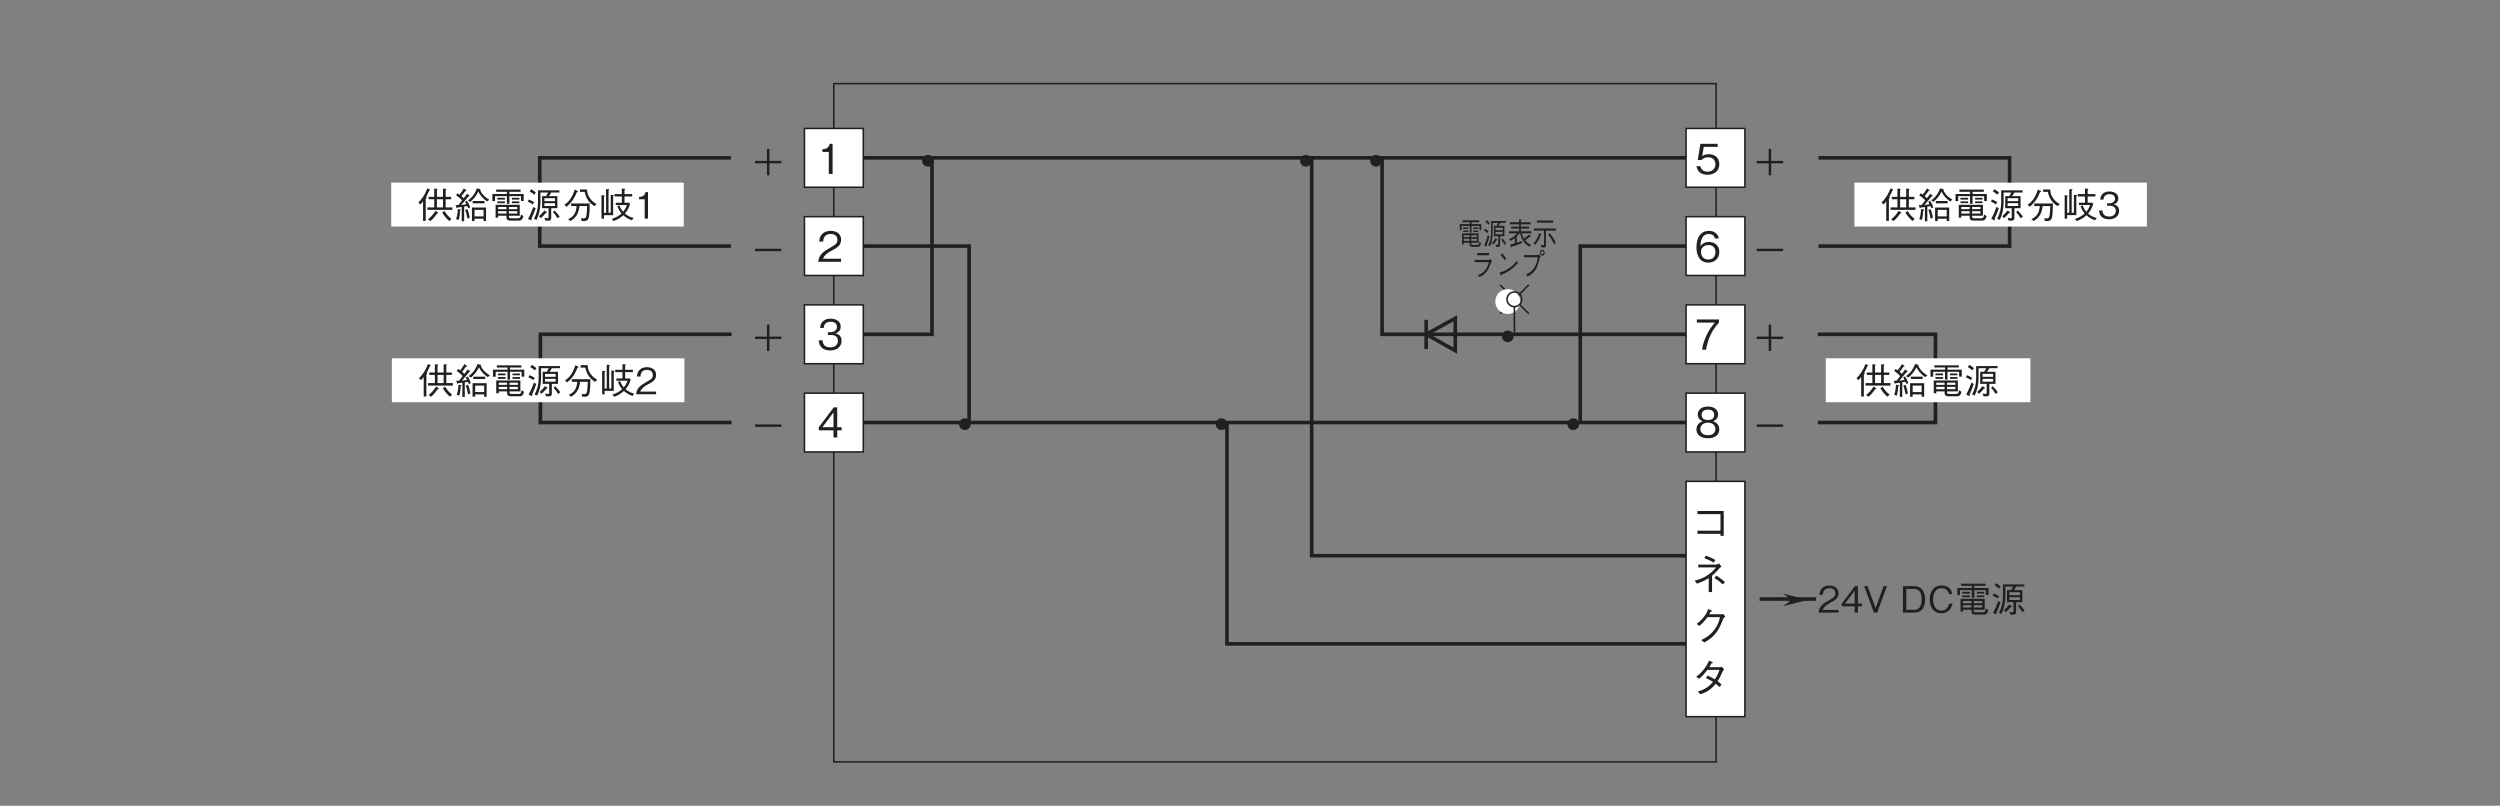 <?xml version="1.0" encoding="UTF-8"?>
<svg xmlns="http://www.w3.org/2000/svg" xmlns:xlink="http://www.w3.org/1999/xlink" width="481.89pt" height="155.31pt" viewBox="0 0 481.89 155.31" version="1.2">
<rect x="0" y="0" width="481.89" height="155.31" fill="#808080" stroke="none"/>
<defs>
<g>
<symbol overflow="visible" id="glyph0-0">
<path style="stroke:none;" d="M 0.797 0.953 L 7.172 0.953 L 7.172 -7.016 L 0.797 -7.016 Z M 3.984 -3.359 L 1.453 -6.609 L 6.516 -6.609 Z M 4.234 -3.031 L 6.766 -6.281 L 6.766 0.234 Z M 1.453 0.562 L 3.984 -2.703 L 6.516 0.562 Z M 1.188 -6.281 L 3.734 -3.031 L 1.188 0.234 Z M 1.188 -6.281 "/>
</symbol>
<symbol overflow="visible" id="glyph0-1">
<path style="stroke:none;" d="M 2.969 0 L 2.969 -5.812 L 2.422 -5.812 C 2.172 -4.844 1.516 -4.812 1 -4.766 L 1 -4.25 L 2.234 -4.25 L 2.234 0 Z M 2.969 0 "/>
</symbol>
<symbol overflow="visible" id="glyph0-2">
<path style="stroke:none;" d="M 4.609 0 L 4.609 -0.594 L 1.125 -0.594 C 1.281 -0.969 1.484 -1.469 2.953 -2.25 C 4.016 -2.812 4.609 -3.25 4.609 -4.281 C 4.609 -5.594 3.422 -5.969 2.594 -5.969 C 2.297 -5.969 1.469 -5.922 0.922 -5.312 C 0.453 -4.812 0.422 -4.25 0.391 -3.906 L 1.156 -3.906 C 1.172 -4.219 1.234 -5.375 2.609 -5.375 C 3.141 -5.375 3.891 -5.156 3.891 -4.234 C 3.891 -3.5 3.5 -3.297 2.641 -2.797 C 1.172 -1.969 0.328 -1.391 0.203 0 Z M 4.609 0 "/>
</symbol>
<symbol overflow="visible" id="glyph0-3">
<path style="stroke:none;" d="M 4.703 -1.703 C 4.703 -2.844 3.844 -3.047 3.516 -3.141 C 3.766 -3.219 4.531 -3.469 4.531 -4.453 C 4.531 -5.359 3.766 -5.969 2.594 -5.969 C 1.703 -5.969 0.656 -5.594 0.547 -4.188 L 1.266 -4.188 C 1.281 -4.406 1.312 -4.688 1.547 -4.984 C 1.812 -5.281 2.203 -5.375 2.594 -5.375 C 3.562 -5.375 3.812 -4.828 3.812 -4.375 C 3.812 -3.609 3.016 -3.359 2.578 -3.359 L 2.062 -3.359 L 2.062 -2.828 L 2.672 -2.828 C 3.297 -2.828 4 -2.562 4 -1.719 C 4 -1 3.5 -0.438 2.516 -0.438 C 1.125 -0.438 1.047 -1.484 1.031 -1.797 L 0.297 -1.797 C 0.328 -1.484 0.344 -1.078 0.672 -0.625 C 1.109 -0.016 1.828 0.156 2.5 0.156 C 3.906 0.156 4.703 -0.672 4.703 -1.703 Z M 4.703 -1.703 "/>
</symbol>
<symbol overflow="visible" id="glyph0-4">
<path style="stroke:none;" d="M 4.703 -1.375 L 4.703 -1.984 L 3.859 -1.984 L 3.859 -5.812 L 3.203 -5.812 L 0.312 -1.984 L 0.312 -1.375 L 3.141 -1.375 L 3.141 0 L 3.859 0 L 3.859 -1.375 Z M 3.141 -1.984 L 1 -1.984 L 3.141 -4.828 Z M 3.141 -1.984 "/>
</symbol>
<symbol overflow="visible" id="glyph0-5">
<path style="stroke:none;" d="M 4.703 -1.859 C 4.703 -3.141 3.828 -3.812 2.641 -3.812 C 1.938 -3.812 1.609 -3.578 1.406 -3.438 L 1.703 -5.219 L 4.391 -5.219 L 4.391 -5.812 L 1.062 -5.812 L 0.547 -2.688 L 1.297 -2.688 C 1.625 -3.125 2.188 -3.219 2.547 -3.219 C 3.859 -3.219 3.953 -2.125 3.953 -1.859 C 3.953 -0.922 3.234 -0.438 2.422 -0.438 C 1.75 -0.438 1.172 -0.812 1.062 -1.5 L 0.297 -1.5 C 0.484 -0.5 1.156 0.156 2.422 0.156 C 3.656 0.156 4.703 -0.531 4.703 -1.859 Z M 4.703 -1.859 "/>
</symbol>
<symbol overflow="visible" id="glyph0-6">
<path style="stroke:none;" d="M 4.703 -1.906 C 4.703 -3.188 3.766 -3.828 2.719 -3.828 C 1.844 -3.828 1.359 -3.438 1.062 -3.016 C 1.078 -3.609 1.156 -5.359 2.688 -5.359 C 3.641 -5.359 3.812 -4.719 3.859 -4.5 L 4.609 -4.5 C 4.406 -5.625 3.438 -5.969 2.688 -5.969 C 1.25 -5.969 0.297 -4.859 0.297 -2.781 C 0.297 -1.766 0.609 0.156 2.594 0.156 C 3.891 0.156 4.703 -0.75 4.703 -1.906 Z M 3.953 -1.844 C 3.953 -0.969 3.406 -0.438 2.578 -0.438 C 1.484 -0.438 1.172 -1.328 1.172 -1.922 C 1.172 -2.812 1.875 -3.234 2.609 -3.234 C 3.016 -3.234 3.422 -3.125 3.672 -2.797 C 3.906 -2.5 3.953 -2.109 3.953 -1.844 Z M 3.953 -1.844 "/>
</symbol>
<symbol overflow="visible" id="glyph0-7">
<path style="stroke:none;" d="M 4.641 -5.219 L 4.641 -5.812 L 0.375 -5.812 L 0.375 -5.219 L 3.859 -5.219 C 3.312 -4.578 2.828 -4.016 2.266 -2.812 C 1.844 -1.906 1.5 -0.984 1.391 0 L 2.156 0 C 2.453 -1.953 3.281 -3.781 4.641 -5.219 Z M 4.641 -5.219 "/>
</symbol>
<symbol overflow="visible" id="glyph0-8">
<path style="stroke:none;" d="M 4.703 -1.562 C 4.703 -2.688 3.781 -3.031 3.5 -3.141 C 4.141 -3.344 4.469 -3.875 4.469 -4.438 C 4.469 -5.266 3.812 -5.969 2.516 -5.969 C 1.25 -5.969 0.547 -5.297 0.547 -4.438 C 0.547 -3.859 0.891 -3.344 1.516 -3.141 C 1.25 -3.031 0.297 -2.688 0.297 -1.562 C 0.297 -0.594 1.078 0.156 2.516 0.156 C 3.906 0.156 4.703 -0.578 4.703 -1.562 Z M 3.719 -4.359 C 3.719 -3.547 3.047 -3.359 2.516 -3.359 C 1.953 -3.359 1.297 -3.562 1.297 -4.359 C 1.297 -5.172 1.938 -5.375 2.516 -5.375 C 3.062 -5.375 3.719 -5.172 3.719 -4.359 Z M 3.953 -1.625 C 3.953 -1.047 3.578 -0.438 2.516 -0.438 C 1.438 -0.438 1.047 -1.047 1.047 -1.625 C 1.047 -2.375 1.656 -2.859 2.516 -2.859 C 3.406 -2.859 3.953 -2.328 3.953 -1.625 Z M 3.953 -1.625 "/>
</symbol>
<symbol overflow="visible" id="glyph1-0">
<path style="stroke:none;" d="M 0.484 0.719 L 4.297 0.719 L 4.297 -5.25 L 0.484 -5.25 Z M 2.391 -2.516 L 0.875 -4.953 L 3.906 -4.953 Z M 2.547 -2.266 L 4.062 -4.703 L 4.062 0.172 Z M 0.875 0.422 L 2.391 -2.016 L 3.906 0.422 Z M 0.719 -4.703 L 2.234 -2.266 L 0.719 0.172 Z M 0.719 -4.703 "/>
</symbol>
<symbol overflow="visible" id="glyph1-1">
<path style="stroke:none;" d="M 3.938 -0.469 L 3.938 -2.281 L 0.75 -2.281 L 0.75 -0.156 L 1.078 -0.156 L 1.078 -0.469 L 2.188 -0.469 L 2.188 -0.312 C 2.188 0.016 2.188 0.328 2.75 0.328 L 3.828 0.328 C 4.016 0.328 4.266 0.328 4.422 -0.375 L 4.125 -0.688 C 4.031 -0.062 3.875 -0.047 3.719 -0.047 L 2.797 -0.047 C 2.562 -0.047 2.516 -0.125 2.516 -0.328 L 2.516 -0.469 Z M 1.078 -1.547 L 1.078 -1.922 L 2.188 -1.922 L 2.188 -1.547 Z M 3.609 -1.547 L 2.516 -1.547 L 2.516 -1.922 L 3.609 -1.922 Z M 1.078 -0.828 L 1.078 -1.219 L 2.188 -1.219 L 2.188 -0.828 Z M 2.516 -0.828 L 2.516 -1.219 L 3.609 -1.219 L 3.609 -0.828 Z M 2.25 -2.422 L 2.578 -2.422 L 2.578 -3.703 L 4.109 -3.703 L 4.109 -2.906 L 4.453 -2.906 L 4.453 -4.062 L 2.578 -4.062 L 2.578 -4.406 L 4.062 -4.406 L 4.062 -4.781 L 0.828 -4.781 L 0.828 -4.406 L 2.25 -4.406 L 2.25 -4.062 L 0.328 -4.062 L 0.328 -2.891 L 0.672 -2.891 L 0.672 -3.703 L 2.25 -3.703 Z M 1.984 -3.125 L 1.984 -3.422 L 0.969 -3.422 L 0.969 -3.125 Z M 1.984 -2.547 L 1.984 -2.828 L 0.969 -2.828 L 0.969 -2.547 Z M 3.891 -3.125 L 3.891 -3.422 L 2.906 -3.422 L 2.906 -3.125 Z M 3.891 -2.547 L 3.891 -2.828 L 2.906 -2.828 L 2.906 -2.547 Z M 3.891 -2.547 "/>
</symbol>
<symbol overflow="visible" id="glyph1-2">
<path style="stroke:none;" d="M 4.406 -4.297 L 4.406 -4.656 L 1.578 -4.656 L 1.578 -2.703 C 1.578 -1.516 1.344 -0.656 1.031 0.031 L 1.375 0.234 C 1.547 -0.188 1.891 -1.125 1.891 -2.781 L 1.891 -4.297 L 2.906 -4.297 C 2.828 -4.078 2.766 -3.922 2.641 -3.719 L 2.109 -3.719 L 2.109 -1.719 L 2.969 -1.719 L 2.969 -0.234 C 2.969 -0.109 2.922 -0.062 2.828 -0.062 C 2.75 -0.062 2.703 -0.078 2.422 -0.125 L 2.562 0.328 C 2.625 0.328 2.734 0.344 2.875 0.344 C 3.188 0.344 3.312 0.266 3.312 -0.109 L 3.312 -1.719 L 4.141 -1.719 L 4.141 -3.719 L 3 -3.719 C 3.125 -3.891 3.219 -4.047 3.328 -4.297 Z M 3.828 -2.875 L 2.422 -2.875 L 2.422 -3.359 L 3.828 -3.359 Z M 3.828 -2.078 L 2.422 -2.078 L 2.422 -2.547 L 3.828 -2.547 Z M 1.297 -4.297 C 1.094 -4.5 0.922 -4.672 0.672 -4.844 L 0.469 -4.484 C 0.703 -4.328 0.875 -4.172 1.078 -3.953 Z M 4.453 -0.328 C 4.266 -0.641 4.078 -0.953 3.75 -1.344 L 3.562 -1.062 C 3.781 -0.734 3.969 -0.438 4.172 -0.047 Z M 1.062 -2.703 C 0.859 -2.875 0.656 -3.016 0.375 -3.156 L 0.219 -2.797 C 0.469 -2.656 0.656 -2.531 0.875 -2.344 Z M 2.766 -1.016 C 2.766 -1.047 2.734 -1.062 2.719 -1.094 L 2.422 -1.344 C 2.188 -0.938 1.969 -0.672 1.703 -0.375 L 1.953 -0.078 C 2.234 -0.391 2.406 -0.609 2.609 -0.938 C 2.703 -0.938 2.766 -0.953 2.766 -1.016 Z M 1.266 -1.688 L 0.953 -1.922 C 0.797 -1.391 0.609 -0.781 0.25 0.047 L 0.609 0.25 C 0.625 0.266 0.672 0.281 0.703 0.281 C 0.719 0.281 0.75 0.281 0.75 0.219 C 0.75 0.172 0.734 0.109 0.703 0.047 C 0.969 -0.672 1.125 -1.141 1.266 -1.688 Z M 1.266 -1.688 "/>
</symbol>
<symbol overflow="visible" id="glyph1-3">
<path style="stroke:none;" d="M 1.391 -0.359 C 1.172 -0.281 0.953 -0.219 0.453 -0.125 L 0.609 0.344 C 0.625 0.391 0.656 0.438 0.703 0.438 C 0.75 0.438 0.781 0.391 0.812 0.297 C 1.453 0.078 2.109 -0.125 2.719 -0.375 L 2.75 -0.812 C 2.484 -0.688 2.234 -0.609 1.75 -0.453 L 1.75 -1.641 C 1.953 -1.891 2.078 -2.047 2.25 -2.281 L 2.391 -2.281 C 2.656 -1.031 3.359 -0.078 4.266 0.297 L 4.469 -0.094 C 4.078 -0.25 3.672 -0.531 3.344 -0.938 C 3.453 -1.016 3.578 -1.094 3.859 -1.297 C 4 -1.391 4.172 -1.516 4.297 -1.609 C 4.344 -1.594 4.375 -1.594 4.391 -1.594 C 4.406 -1.594 4.438 -1.609 4.438 -1.656 C 4.438 -1.688 4.422 -1.719 4.406 -1.75 L 4.141 -2.078 C 3.797 -1.734 3.469 -1.5 3.109 -1.266 C 3 -1.453 2.828 -1.828 2.734 -2.281 L 4.562 -2.281 L 4.562 -2.672 L 2.531 -2.672 L 2.531 -3.188 L 4.125 -3.188 L 4.125 -3.578 L 2.531 -3.578 L 2.531 -4.016 L 4.391 -4.016 L 4.391 -4.406 L 2.531 -4.406 L 2.531 -4.719 C 2.594 -4.75 2.656 -4.797 2.656 -4.844 C 2.656 -4.891 2.594 -4.938 2.531 -4.938 L 2.188 -4.984 L 2.188 -4.406 L 0.406 -4.406 L 0.406 -4.016 L 2.188 -4.016 L 2.188 -3.578 L 0.641 -3.578 L 0.641 -3.188 L 2.188 -3.188 L 2.188 -2.672 L 0.234 -2.672 L 0.234 -2.281 L 1.812 -2.281 C 1.422 -1.781 0.969 -1.438 0.266 -1.156 L 0.531 -0.828 C 0.859 -0.984 1.078 -1.125 1.391 -1.359 Z M 1.391 -0.359 "/>
</symbol>
<symbol overflow="visible" id="glyph1-4">
<path style="stroke:none;" d="M 3.969 -4.328 L 3.969 -4.75 L 0.859 -4.75 L 0.859 -4.328 Z M 2.578 -2.797 L 4.5 -2.797 L 4.5 -3.219 L 0.266 -3.219 L 0.266 -2.797 L 2.219 -2.797 L 2.219 -0.219 C 2.219 -0.078 2.172 0.031 2.047 0.031 C 2 0.031 1.875 0 1.594 -0.047 L 1.672 0.422 C 1.766 0.438 1.969 0.469 2.125 0.469 C 2.219 0.469 2.578 0.469 2.578 0.016 Z M 3.047 -2 C 3.344 -1.625 3.703 -1.156 4.188 -0.156 L 4.484 -0.453 C 4.219 -1.016 3.844 -1.688 3.297 -2.312 Z M 0.484 -0.031 C 0.891 -0.469 1.359 -1.281 1.594 -1.938 C 1.641 -1.969 1.703 -1.984 1.703 -2.047 C 1.703 -2.078 1.672 -2.109 1.656 -2.125 L 1.312 -2.312 C 1.094 -1.578 0.703 -0.875 0.172 -0.328 Z M 0.484 -0.031 "/>
</symbol>
<symbol overflow="visible" id="glyph1-5">
<path style="stroke:none;" d="M 3.562 -4.453 L 1.281 -4.453 L 1.281 -4.016 L 3.562 -4.016 Z M 3.547 -2.703 C 3.438 -2.312 3.297 -1.781 2.828 -1.188 C 2.281 -0.484 1.844 -0.344 1.406 -0.219 L 1.719 0.172 C 2.234 -0.062 2.719 -0.281 3.328 -1.188 C 3.469 -1.406 3.531 -1.531 3.969 -2.641 C 4 -2.719 4.016 -2.734 4.141 -2.859 L 3.844 -3.312 C 3.75 -3.203 3.625 -3.141 3.578 -3.141 L 0.766 -3.141 L 0.766 -2.703 Z M 3.547 -2.703 "/>
</symbol>
<symbol overflow="visible" id="glyph1-6">
<path style="stroke:none;" d="M 2.125 -3.359 C 1.844 -3.797 1.438 -4.25 1.297 -4.406 L 1.016 -4.062 C 1.297 -3.75 1.578 -3.422 1.812 -3.047 Z M 4.156 -2.984 C 3.891 -2.609 3.547 -2.156 2.719 -1.578 C 1.844 -0.953 1.312 -0.828 0.844 -0.734 L 1.016 -0.234 C 1.031 -0.156 1.062 -0.094 1.094 -0.094 C 1.125 -0.094 1.188 -0.234 1.188 -0.25 C 3.203 -1.156 3.781 -1.875 4.328 -2.547 Z M 4.156 -2.984 "/>
</symbol>
<symbol overflow="visible" id="glyph1-7">
<path style="stroke:none;" d="M 3.406 -3.641 C 3.281 -2.906 3.156 -2.141 2.547 -1.359 C 2.031 -0.734 1.531 -0.516 1.141 -0.344 L 1.469 0.062 C 2 -0.234 2.234 -0.391 2.516 -0.688 C 3.125 -1.312 3.422 -1.922 3.797 -3.531 C 3.828 -3.609 3.844 -3.625 3.953 -3.781 L 3.594 -4.172 C 3.5 -4.094 3.422 -4.062 3.391 -4.062 L 0.75 -4.062 L 0.75 -3.641 Z M 4.266 -3.938 C 4.516 -3.938 4.734 -4.203 4.734 -4.516 C 4.734 -4.828 4.516 -5.094 4.266 -5.094 C 4.016 -5.094 3.797 -4.844 3.797 -4.516 C 3.797 -4.203 4 -3.938 4.266 -3.938 Z M 4.266 -4.203 C 4.109 -4.203 4 -4.344 4 -4.516 C 4 -4.703 4.141 -4.828 4.266 -4.828 C 4.406 -4.828 4.516 -4.703 4.516 -4.516 C 4.516 -4.344 4.406 -4.203 4.266 -4.203 Z M 4.266 -4.203 "/>
</symbol>
<symbol overflow="visible" id="glyph2-0">
<path style="stroke:none;" d="M 0.703 0.844 L 6.266 0.844 L 6.266 -6.125 L 0.703 -6.125 Z M 3.484 -2.938 L 1.266 -5.781 L 5.703 -5.781 Z M 3.703 -2.641 L 5.922 -5.5 L 5.922 0.203 Z M 1.266 0.484 L 3.484 -2.359 L 5.703 0.484 Z M 1.047 -5.5 L 3.266 -2.641 L 1.047 0.203 Z M 1.047 -5.5 "/>
</symbol>
<symbol overflow="visible" id="glyph2-1">
<path style="stroke:none;" d="M 0.938 -2.312 L 3.25 -2.312 L 3.25 0 L 3.719 0 L 3.719 -2.312 L 6.031 -2.312 L 6.031 -2.781 L 3.719 -2.781 L 3.719 -5.094 L 3.25 -5.094 L 3.25 -2.781 L 0.938 -2.781 Z M 0.938 -2.312 "/>
</symbol>
<symbol overflow="visible" id="glyph2-2">
<path style="stroke:none;" d="M 0.938 -2.312 L 6.031 -2.312 L 6.031 -2.781 L 0.938 -2.781 Z M 0.938 -2.312 "/>
</symbol>
<symbol overflow="visible" id="glyph2-3">
<path style="stroke:none;" d="M 6.688 -1.672 L 6.688 -2.156 L 5.406 -2.156 L 5.406 -3.719 L 6.469 -3.719 L 6.469 -4.188 L 5.406 -4.188 L 5.406 -5.531 C 5.453 -5.562 5.531 -5.609 5.531 -5.672 C 5.531 -5.734 5.422 -5.75 5.406 -5.75 L 4.891 -5.766 L 4.891 -4.188 L 3.719 -4.188 L 3.719 -5.531 C 3.75 -5.547 3.828 -5.609 3.828 -5.672 C 3.828 -5.734 3.75 -5.75 3.703 -5.75 L 3.203 -5.766 L 3.203 -4.188 L 2.125 -4.188 L 2.125 -3.719 L 3.203 -3.719 L 3.203 -2.156 L 1.891 -2.156 L 1.891 -1.672 Z M 4.891 -2.156 L 3.719 -2.156 L 3.719 -3.719 L 4.891 -3.719 Z M 6.531 0.062 C 5.969 -0.328 5.531 -0.859 5.188 -1.453 L 4.734 -1.172 C 5.266 -0.281 5.75 0.172 6.109 0.469 Z M 2.422 -5.516 C 2.422 -5.547 2.391 -5.578 2.344 -5.594 L 1.875 -5.844 C 1.359 -4.406 0.594 -3.531 0.125 -3.062 L 0.562 -2.734 C 0.781 -2.984 0.891 -3.109 1.047 -3.359 L 1.047 0.438 L 1.562 0.438 L 1.562 -3.828 C 1.734 -3.953 1.766 -3.969 1.766 -4.016 C 1.766 -4.062 1.688 -4.109 1.625 -4.156 C 1.875 -4.594 2.031 -4.906 2.234 -5.391 C 2.391 -5.438 2.422 -5.469 2.422 -5.516 Z M 3.969 -1.094 C 3.969 -1.156 3.922 -1.188 3.891 -1.203 L 3.422 -1.469 C 2.953 -0.703 2.547 -0.297 2 0.141 L 2.453 0.484 C 3.016 0.016 3.359 -0.422 3.766 -1 C 3.844 -1 3.969 -1 3.969 -1.094 Z M 3.969 -1.094 "/>
</symbol>
<symbol overflow="visible" id="glyph2-4">
<path style="stroke:none;" d="M 6.219 0.484 L 6.219 -2.125 L 3.5 -2.125 L 3.5 0.484 L 4 0.484 L 4 0.031 L 5.734 0.031 L 5.734 0.484 Z M 5.734 -0.422 L 4 -0.422 L 4 -1.672 L 5.734 -1.672 Z M 3.172 -2.141 C 3 -2.656 2.828 -3.016 2.516 -3.438 L 2.172 -3.219 C 2.328 -2.969 2.391 -2.844 2.438 -2.781 C 2.109 -2.703 1.812 -2.656 1.438 -2.609 C 2.062 -3.328 2.625 -4.016 2.828 -4.266 C 2.922 -4.281 3.031 -4.312 3.031 -4.375 C 3.031 -4.422 3 -4.453 2.969 -4.484 L 2.547 -4.781 C 2.25 -4.312 2.047 -4.078 1.906 -3.922 C 1.609 -4.203 1.578 -4.25 1.484 -4.328 C 1.75 -4.641 1.969 -4.938 2.219 -5.312 C 2.312 -5.297 2.422 -5.297 2.422 -5.422 C 2.422 -5.453 2.391 -5.484 2.391 -5.484 L 1.938 -5.812 C 1.703 -5.375 1.406 -4.984 1.109 -4.609 C 0.938 -4.734 0.844 -4.797 0.703 -4.875 L 0.453 -4.484 C 1.047 -4.078 1.359 -3.797 1.594 -3.5 C 1.469 -3.328 1.359 -3.188 0.891 -2.609 C 0.656 -2.594 0.516 -2.594 0.344 -2.594 L 0.516 -2.125 C 0.531 -2.078 0.562 -2 0.609 -2 C 0.641 -2 0.656 -2 0.719 -2.125 C 0.906 -2.156 1.266 -2.188 1.531 -2.234 L 1.531 0.516 L 2 0.516 L 2 -2.312 C 2.25 -2.328 2.375 -2.359 2.594 -2.422 C 2.641 -2.297 2.688 -2.188 2.766 -1.984 Z M 1.359 -1.688 C 1.359 -1.75 1.266 -1.766 1.234 -1.781 L 0.781 -1.828 C 0.75 -0.906 0.609 -0.359 0.438 0.109 L 0.938 0.266 C 1.125 -0.328 1.188 -0.953 1.219 -1.562 C 1.281 -1.594 1.359 -1.609 1.359 -1.688 Z M 6.844 -3.641 C 6.469 -3.859 5.516 -4.422 5.078 -5.516 C 5.109 -5.531 5.156 -5.547 5.156 -5.594 C 5.156 -5.656 5.094 -5.672 5.016 -5.688 L 4.453 -5.828 C 4.375 -5.609 4.203 -5.125 3.812 -4.562 C 3.516 -4.156 3.156 -3.797 2.734 -3.5 L 3.172 -3.219 C 3.75 -3.688 4.266 -4.266 4.734 -5.188 C 5.031 -4.609 5.469 -3.938 6.422 -3.297 Z M 5.922 -2.938 L 5.922 -3.391 L 3.641 -3.391 L 3.641 -2.938 Z M 3.078 -0.141 C 3 -0.703 2.875 -1.219 2.609 -1.828 L 2.203 -1.688 C 2.391 -1.125 2.516 -0.641 2.641 0.016 Z M 3.078 -0.141 "/>
</symbol>
<symbol overflow="visible" id="glyph2-5">
<path style="stroke:none;" d="M 5.75 -0.547 L 5.75 -2.656 L 1.094 -2.656 L 1.094 -0.172 L 1.578 -0.172 L 1.578 -0.547 L 3.188 -0.547 L 3.188 -0.375 C 3.188 0.016 3.188 0.391 4 0.391 L 5.578 0.391 C 5.844 0.391 6.219 0.391 6.453 -0.453 L 6 -0.797 C 5.875 -0.062 5.656 -0.062 5.422 -0.062 L 4.078 -0.062 C 3.734 -0.062 3.656 -0.141 3.656 -0.391 L 3.656 -0.547 Z M 1.578 -1.812 L 1.578 -2.234 L 3.188 -2.234 L 3.188 -1.812 Z M 5.266 -1.812 L 3.656 -1.812 L 3.656 -2.234 L 5.266 -2.234 Z M 1.578 -0.969 L 1.578 -1.422 L 3.188 -1.422 L 3.188 -0.969 Z M 3.656 -0.969 L 3.656 -1.422 L 5.266 -1.422 L 5.266 -0.969 Z M 3.266 -2.828 L 3.75 -2.828 L 3.75 -4.328 L 5.984 -4.328 L 5.984 -3.391 L 6.5 -3.391 L 6.5 -4.734 L 3.75 -4.734 L 3.75 -5.156 L 5.922 -5.156 L 5.922 -5.578 L 1.203 -5.578 L 1.203 -5.156 L 3.266 -5.156 L 3.266 -4.734 L 0.469 -4.734 L 0.469 -3.375 L 0.984 -3.375 L 0.984 -4.328 L 3.266 -4.328 Z M 2.891 -3.656 L 2.891 -4 L 1.422 -4 L 1.422 -3.656 Z M 2.891 -2.969 L 2.891 -3.312 L 1.422 -3.312 L 1.422 -2.969 Z M 5.672 -3.656 L 5.672 -4 L 4.234 -4 L 4.234 -3.656 Z M 5.672 -2.969 L 5.672 -3.312 L 4.234 -3.312 L 4.234 -2.969 Z M 5.672 -2.969 "/>
</symbol>
<symbol overflow="visible" id="glyph2-6">
<path style="stroke:none;" d="M 6.422 -5.016 L 6.422 -5.438 L 2.297 -5.438 L 2.297 -3.156 C 2.297 -1.766 1.953 -0.766 1.516 0.031 L 2 0.266 C 2.25 -0.219 2.766 -1.312 2.766 -3.25 L 2.766 -5.016 L 4.234 -5.016 C 4.125 -4.766 4.016 -4.578 3.844 -4.328 L 3.078 -4.328 L 3.078 -2 L 4.328 -2 L 4.328 -0.266 C 4.328 -0.125 4.266 -0.062 4.109 -0.062 C 4 -0.062 3.938 -0.078 3.531 -0.141 L 3.734 0.391 C 3.828 0.391 3.984 0.406 4.188 0.406 C 4.641 0.406 4.844 0.312 4.844 -0.125 L 4.844 -2 L 6.031 -2 L 6.031 -4.328 L 4.391 -4.328 C 4.547 -4.547 4.688 -4.719 4.844 -5.016 Z M 5.578 -3.359 L 3.531 -3.359 L 3.531 -3.922 L 5.578 -3.922 Z M 5.578 -2.422 L 3.531 -2.422 L 3.531 -2.969 L 5.578 -2.969 Z M 1.875 -5.016 C 1.609 -5.266 1.359 -5.453 0.984 -5.656 L 0.688 -5.234 C 1.031 -5.047 1.266 -4.875 1.562 -4.609 Z M 6.484 -0.375 C 6.219 -0.75 5.938 -1.109 5.469 -1.562 L 5.188 -1.234 C 5.516 -0.859 5.797 -0.5 6.062 -0.062 Z M 1.547 -3.156 C 1.25 -3.359 0.953 -3.516 0.531 -3.672 L 0.328 -3.266 C 0.688 -3.109 0.953 -2.969 1.281 -2.734 Z M 4.031 -1.188 C 4.031 -1.219 4 -1.25 3.953 -1.281 L 3.531 -1.562 C 3.172 -1.094 2.859 -0.781 2.484 -0.438 L 2.859 -0.094 C 3.266 -0.453 3.5 -0.703 3.812 -1.094 C 3.938 -1.094 4.031 -1.109 4.031 -1.188 Z M 1.844 -1.984 L 1.391 -2.25 C 1.172 -1.609 0.891 -0.906 0.375 0.062 L 0.875 0.297 C 0.922 0.312 0.969 0.328 1.016 0.328 C 1.047 0.328 1.094 0.328 1.094 0.25 C 1.094 0.188 1.062 0.125 1.031 0.062 C 1.422 -0.781 1.625 -1.344 1.844 -1.984 Z M 1.844 -1.984 "/>
</symbol>
<symbol overflow="visible" id="glyph2-7">
<path style="stroke:none;" d="M 6.625 -2.797 C 6.234 -3.031 5.734 -3.312 5.297 -3.984 C 4.844 -4.625 4.812 -5.156 4.781 -5.609 L 3.422 -5.609 L 3.422 -5.141 L 4.328 -5.141 C 4.406 -4.703 4.547 -4.297 4.75 -3.906 C 5.203 -3.062 5.75 -2.703 6.203 -2.391 Z M 3.031 -5.219 C 3.031 -5.266 2.984 -5.297 2.906 -5.344 L 2.406 -5.594 C 1.812 -3.719 1.016 -3.062 0.422 -2.672 L 0.812 -2.281 C 2 -3.188 2.531 -4.344 2.812 -5.094 C 2.969 -5.141 3.031 -5.156 3.031 -5.219 Z M 5.297 -2.906 L 1.703 -2.906 L 1.703 -2.406 L 2.781 -2.406 C 2.656 -1.281 2.391 -0.484 1.141 0.125 L 1.578 0.469 C 2.734 -0.172 3.156 -1.094 3.328 -2.406 L 4.797 -2.406 C 4.781 -1.641 4.734 -1.078 4.672 -0.641 C 4.609 -0.188 4.453 -0.016 4.125 -0.016 C 3.922 -0.016 3.734 -0.047 3.609 -0.062 L 3.75 0.484 C 4.422 0.5 4.859 0.5 5.062 -0.062 C 5.281 -0.688 5.297 -2.125 5.297 -2.906 Z M 5.297 -2.906 "/>
</symbol>
<symbol overflow="visible" id="glyph2-8">
<path style="stroke:none;" d="M 1.078 -0.656 L 2.844 -0.656 L 2.844 -4.328 C 2.906 -4.344 3 -4.391 3 -4.453 C 3 -4.516 2.938 -4.516 2.844 -4.531 L 2.375 -4.578 L 2.375 -1.109 L 1.953 -1.109 L 1.953 -5.453 C 2.031 -5.484 2.109 -5.531 2.109 -5.594 C 2.109 -5.656 2.016 -5.656 1.969 -5.656 L 1.484 -5.672 L 1.484 -1.109 L 1.078 -1.109 L 1.078 -4.266 C 1.172 -4.312 1.219 -4.328 1.219 -4.391 C 1.219 -4.438 1.188 -4.453 1.094 -4.453 L 0.594 -4.516 L 0.594 0.016 L 1.078 0.016 Z M 3.656 -2.375 C 3.859 -1.766 4.141 -1.359 4.453 -0.969 C 3.938 -0.5 3.281 -0.156 2.594 0.062 L 2.906 0.484 C 3.609 0.25 4.266 -0.125 4.797 -0.641 C 5.266 -0.203 5.828 0.109 6.453 0.328 L 6.781 -0.109 C 6.266 -0.25 5.672 -0.469 5.109 -0.969 C 5.531 -1.469 5.875 -2 6.109 -2.844 L 5.938 -3.047 L 5.031 -3.047 L 5.031 -4.266 L 6.516 -4.266 L 6.516 -4.719 L 5.031 -4.719 L 5.031 -5.531 C 5.125 -5.578 5.172 -5.609 5.172 -5.656 C 5.172 -5.719 5.125 -5.734 5.031 -5.75 L 4.516 -5.797 L 4.516 -4.719 L 3.125 -4.719 L 3.125 -4.266 L 4.516 -4.266 L 4.516 -3.047 L 3.344 -3.047 L 3.344 -2.609 L 5.5 -2.609 C 5.297 -2.016 5.062 -1.672 4.781 -1.312 C 4.359 -1.781 4.188 -2.188 4.078 -2.531 Z M 3.656 -2.375 "/>
</symbol>
<symbol overflow="visible" id="glyph2-9">
<path style="stroke:none;" d="M 2.594 0 L 2.594 -5.094 L 2.109 -5.094 C 1.891 -4.234 1.328 -4.203 0.875 -4.172 L 0.875 -3.719 L 1.953 -3.719 L 1.953 0 Z M 2.594 0 "/>
</symbol>
<symbol overflow="visible" id="glyph2-10">
<path style="stroke:none;" d="M 4.031 0 L 4.031 -0.516 L 0.984 -0.516 C 1.125 -0.844 1.297 -1.281 2.578 -1.969 C 3.516 -2.453 4.031 -2.844 4.031 -3.75 C 4.031 -4.891 2.984 -5.219 2.266 -5.219 C 2.016 -5.219 1.281 -5.188 0.797 -4.641 C 0.391 -4.203 0.375 -3.719 0.344 -3.422 L 1.016 -3.422 C 1.031 -3.688 1.078 -4.703 2.281 -4.703 C 2.75 -4.703 3.406 -4.516 3.406 -3.703 C 3.406 -3.062 3.062 -2.875 2.312 -2.453 C 1.031 -1.719 0.281 -1.219 0.188 0 Z M 4.031 0 "/>
</symbol>
<symbol overflow="visible" id="glyph2-11">
<path style="stroke:none;" d="M 4.125 -1.484 C 4.125 -2.484 3.359 -2.672 3.078 -2.75 C 3.297 -2.812 3.969 -3.031 3.969 -3.891 C 3.969 -4.688 3.297 -5.219 2.266 -5.219 C 1.484 -5.219 0.578 -4.891 0.469 -3.656 L 1.094 -3.656 C 1.125 -3.859 1.156 -4.109 1.359 -4.359 C 1.578 -4.625 1.938 -4.703 2.266 -4.703 C 3.109 -4.703 3.344 -4.219 3.344 -3.828 C 3.344 -3.156 2.641 -2.938 2.25 -2.938 L 1.797 -2.938 L 1.797 -2.469 L 2.328 -2.469 C 2.875 -2.469 3.484 -2.234 3.484 -1.5 C 3.484 -0.875 3.062 -0.391 2.203 -0.391 C 0.984 -0.391 0.922 -1.297 0.906 -1.562 L 0.266 -1.562 C 0.281 -1.297 0.312 -0.938 0.578 -0.547 C 0.969 0 1.609 0.141 2.188 0.141 C 3.422 0.141 4.125 -0.578 4.125 -1.484 Z M 4.125 -1.484 "/>
</symbol>
<symbol overflow="visible" id="glyph2-12">
<path style="stroke:none;" d="M 4.125 -1.203 L 4.125 -1.734 L 3.375 -1.734 L 3.375 -5.094 L 2.797 -5.094 L 0.266 -1.734 L 0.266 -1.203 L 2.75 -1.203 L 2.75 0 L 3.375 0 L 3.375 -1.203 Z M 2.75 -1.734 L 0.875 -1.734 L 2.75 -4.219 Z M 2.75 -1.734 "/>
</symbol>
<symbol overflow="visible" id="glyph2-13">
<path style="stroke:none;" d="M 4.578 -5.094 L 3.938 -5.094 L 2.391 -0.844 L 0.844 -5.094 L 0.188 -5.094 L 2.062 0 L 2.703 0 Z M 4.578 -5.094 "/>
</symbol>
<symbol overflow="visible" id="glyph2-14">
<path style="stroke:none;" d=""/>
</symbol>
<symbol overflow="visible" id="glyph2-15">
<path style="stroke:none;" d="M 4.844 -2.531 C 4.844 -4.047 4.172 -5.094 2.781 -5.094 L 0.578 -5.094 L 0.578 0 L 2.781 0 C 3.156 0 3.734 -0.109 4.094 -0.422 C 4.547 -0.812 4.844 -1.562 4.844 -2.531 Z M 4.188 -2.547 C 4.188 -1.844 4 -1.25 3.734 -0.938 C 3.562 -0.734 3.188 -0.531 2.766 -0.531 L 1.219 -0.531 L 1.219 -4.562 L 2.766 -4.562 C 3.938 -4.562 4.188 -3.375 4.188 -2.547 Z M 4.188 -2.547 "/>
</symbol>
<symbol overflow="visible" id="glyph2-16">
<path style="stroke:none;" d="M 4.844 -1.734 L 4.188 -1.734 C 4.125 -1.484 3.859 -0.375 2.688 -0.375 C 1.484 -0.375 1.094 -1.547 1.094 -2.531 C 1.094 -3.016 1.188 -4.703 2.734 -4.703 C 3.281 -4.703 4 -4.484 4.141 -3.547 L 4.812 -3.547 C 4.781 -3.75 4.703 -4.062 4.469 -4.422 C 3.984 -5.156 3.094 -5.219 2.75 -5.219 C 1.156 -5.219 0.438 -4 0.438 -2.562 C 0.438 -1.047 1.203 0.141 2.672 0.141 C 3.969 0.141 4.609 -0.688 4.844 -1.734 Z M 4.844 -1.734 "/>
</symbol>
<symbol overflow="visible" id="glyph3-0">
<path style="stroke:none;" d="M 0.797 0.953 L 7.172 0.953 L 7.172 -7.016 L 0.797 -7.016 Z M 3.984 -3.359 L 1.453 -6.609 L 6.516 -6.609 Z M 4.234 -3.031 L 6.766 -6.281 L 6.766 0.234 Z M 1.453 0.562 L 3.984 -2.703 L 6.516 0.562 Z M 1.188 -6.281 L 3.734 -3.031 L 1.188 0.234 Z M 1.188 -6.281 "/>
</symbol>
<symbol overflow="visible" id="glyph3-1">
<path style="stroke:none;" d="M 5.938 -0.828 L 5.938 -0.438 L 6.562 -0.438 L 6.562 -5.234 L 1.5 -5.234 L 1.5 -4.625 L 5.938 -4.625 L 5.938 -1.438 L 1.5 -1.438 L 1.5 -0.828 Z M 5.938 -0.828 "/>
</symbol>
<symbol overflow="visible" id="glyph3-2">
<path style="stroke:none;" d="M 3.672 0.438 L 4.312 0.438 L 4.312 -2.719 C 5 -3.281 5.422 -3.781 5.766 -4.188 C 5.859 -4.297 5.891 -4.297 6.141 -4.406 L 5.688 -5.062 C 5.625 -5.031 5.25 -4.859 5.141 -4.859 L 1.656 -4.859 L 1.656 -4.312 L 5.062 -4.312 C 4.828 -4 4.484 -3.516 3.578 -2.891 C 2.484 -2.141 1.688 -1.938 0.953 -1.766 L 1.406 -1.172 C 2.562 -1.594 3.031 -1.844 3.672 -2.266 Z M 2.844 -6.078 C 3.344 -5.891 3.969 -5.641 4.641 -5.234 L 4.953 -5.75 C 4.609 -5.953 3.906 -6.344 3.062 -6.578 Z M 4.766 -2.266 C 5.609 -1.75 6.047 -1.344 6.375 -1.031 L 6.797 -1.484 C 6.438 -1.828 5.734 -2.375 5.141 -2.719 Z M 4.766 -2.266 "/>
</symbol>
<symbol overflow="visible" id="glyph3-3">
<path style="stroke:none;" d="M 3.781 -5.234 C 3.891 -5.422 3.969 -5.594 4.047 -5.766 C 4.203 -5.781 4.297 -5.797 4.297 -5.875 C 4.297 -5.891 4.297 -5.969 4.141 -6.031 L 3.562 -6.219 C 3.453 -5.906 3.312 -5.5 2.828 -4.844 C 2.266 -4.078 1.781 -3.719 1.344 -3.375 L 1.859 -2.984 C 2.719 -3.734 3.094 -4.203 3.438 -4.688 L 5.844 -4.688 C 5.688 -4 5.484 -3.156 4.656 -2.109 C 3.781 -1.031 2.938 -0.609 2.234 -0.266 L 2.828 0.203 C 3.5 -0.188 3.906 -0.438 4.453 -0.953 C 5.375 -1.859 5.797 -2.609 6.453 -4.328 C 6.516 -4.484 6.562 -4.562 6.875 -4.812 L 6.5 -5.266 C 6.375 -5.234 6.328 -5.234 6.203 -5.234 Z M 3.781 -5.234 "/>
</symbol>
<symbol overflow="visible" id="glyph3-4">
<path style="stroke:none;" d="M 6.25 -5.062 C 6.109 -5.016 5.859 -4.984 5.734 -4.984 L 3.781 -4.984 C 4.047 -5.438 4.078 -5.484 4.188 -5.719 C 4.266 -5.734 4.469 -5.766 4.469 -5.844 C 4.469 -5.875 4.438 -5.938 4.328 -5.984 L 3.719 -6.25 C 3.609 -5.969 3.422 -5.516 2.891 -4.781 C 2.219 -3.844 1.75 -3.516 1.25 -3.172 L 1.781 -2.75 C 2.141 -3.031 2.656 -3.438 3.406 -4.469 L 5.75 -4.469 C 5.609 -4.062 5.406 -3.484 4.859 -2.641 C 4.625 -2.766 4.234 -3.016 3.484 -3.375 L 3.109 -2.906 C 3.75 -2.609 4.078 -2.438 4.5 -2.156 C 4.203 -1.812 3.844 -1.406 3.172 -0.984 C 2.516 -0.562 2.016 -0.438 1.609 -0.328 L 2.016 0.234 C 2.5 0.078 3.047 -0.078 3.75 -0.578 C 4.391 -1.031 4.734 -1.453 5.016 -1.797 C 5.234 -1.641 5.406 -1.5 5.75 -1.156 L 6.156 -1.641 C 5.906 -1.891 5.656 -2.094 5.375 -2.281 C 5.719 -2.781 5.828 -3 6.422 -4.312 C 6.469 -4.375 6.484 -4.406 6.625 -4.531 Z M 6.25 -5.062 "/>
</symbol>
<symbol overflow="visible" id="glyph4-0">
<path style="stroke:none;" d="M -0.703 0.844 L -6.266 0.844 L -6.266 -6.125 L -0.703 -6.125 Z M -3.484 -2.938 L -1.266 -5.781 L -5.703 -5.781 Z M -3.703 -2.641 L -5.922 -5.5 L -5.922 0.203 Z M -1.266 0.484 L -3.484 -2.359 L -5.703 0.484 Z M -1.047 -5.5 L -3.266 -2.641 L -1.047 0.203 Z M -1.047 -5.5 "/>
</symbol>
<symbol overflow="visible" id="glyph4-1">
<path style="stroke:none;" d="M -0.938 -2.312 L -3.25 -2.312 L -3.25 0 L -3.719 0 L -3.719 -2.312 L -6.031 -2.312 L -6.031 -2.781 L -3.719 -2.781 L -3.719 -5.094 L -3.25 -5.094 L -3.25 -2.781 L -0.938 -2.781 Z M -0.938 -2.312 "/>
</symbol>
<symbol overflow="visible" id="glyph4-2">
<path style="stroke:none;" d="M -0.938 -2.312 L -6.031 -2.312 L -6.031 -2.781 L -0.938 -2.781 Z M -0.938 -2.312 "/>
</symbol>
</g>
</defs>
<g id="surface1">
<path style="fill:none;stroke-width:3;stroke-linecap:butt;stroke-linejoin:miter;stroke:rgb(13.73%,12.16%,12.549%);stroke-opacity:1;stroke-miterlimit:4;" d="M 1597.032 77.629 L 3297.797 77.629 L 3297.797 1385.052 L 1597.032 1385.052 Z M 1597.032 77.629 " transform="matrix(0.1,0,0,-0.1,1.011,154.623)"/>
<path style="fill-rule:nonzero;fill:rgb(100%,100%,100%);fill-opacity:1;stroke-width:3;stroke-linecap:butt;stroke-linejoin:miter;stroke:rgb(13.73%,12.16%,12.549%);stroke-opacity:1;stroke-miterlimit:4;" d="M 1540.532 1185.301 L 1653.925 1185.301 L 1653.925 1298.654 L 1540.532 1298.654 Z M 1540.532 1185.301 " transform="matrix(0.1,0,0,-0.1,1.011,154.623)"/>
<g style="fill:rgb(13.73%,12.16%,12.549%);fill-opacity:1;">
  <use xlink:href="#glyph0-1" x="157.519" y="33.532"/>
</g>
<path style="fill-rule:nonzero;fill:rgb(100%,100%,100%);fill-opacity:1;stroke-width:3;stroke-linecap:butt;stroke-linejoin:miter;stroke:rgb(13.73%,12.16%,12.549%);stroke-opacity:1;stroke-miterlimit:4;" d="M 1540.532 1015.213 L 1653.925 1015.213 L 1653.925 1128.605 L 1540.532 1128.605 Z M 1540.532 1015.213 " transform="matrix(0.1,0,0,-0.1,1.011,154.623)"/>
<g style="fill:rgb(13.73%,12.16%,12.549%);fill-opacity:1;">
  <use xlink:href="#glyph0-2" x="157.519" y="50.465"/>
</g>
<path style="fill-rule:nonzero;fill:rgb(100%,100%,100%);fill-opacity:1;stroke-width:3;stroke-linecap:butt;stroke-linejoin:miter;stroke:rgb(13.73%,12.16%,12.549%);stroke-opacity:1;stroke-miterlimit:4;" d="M 1540.532 845.125 L 1653.925 845.125 L 1653.925 958.517 L 1540.532 958.517 Z M 1540.532 845.125 " transform="matrix(0.1,0,0,-0.1,1.011,154.623)"/>
<g style="fill:rgb(13.73%,12.16%,12.549%);fill-opacity:1;">
  <use xlink:href="#glyph0-3" x="157.519" y="67.396"/>
</g>
<path style="fill-rule:nonzero;fill:rgb(100%,100%,100%);fill-opacity:1;stroke-width:3;stroke-linecap:butt;stroke-linejoin:miter;stroke:rgb(13.73%,12.16%,12.549%);stroke-opacity:1;stroke-miterlimit:4;" d="M 1540.532 675.076 L 1653.925 675.076 L 1653.925 788.429 L 1540.532 788.429 Z M 1540.532 675.076 " transform="matrix(0.1,0,0,-0.1,1.011,154.623)"/>
<g style="fill:rgb(13.73%,12.16%,12.549%);fill-opacity:1;">
  <use xlink:href="#glyph0-4" x="157.519" y="84.329"/>
</g>
<path style="fill:none;stroke-width:7;stroke-linecap:butt;stroke-linejoin:miter;stroke:rgb(13.73%,12.16%,12.549%);stroke-opacity:1;stroke-miterlimit:4;" d="M 1653.964 1241.997 L 3239.885 1241.997 " transform="matrix(0.1,0,0,-0.1,1.011,154.623)"/>
<path style="fill:none;stroke-width:7;stroke-linecap:butt;stroke-linejoin:miter;stroke:rgb(13.73%,12.16%,12.549%);stroke-opacity:1;stroke-miterlimit:4;" d="M 1653.925 1071.909 L 1857.913 1071.909 L 1857.913 731.811 " transform="matrix(0.1,0,0,-0.1,1.011,154.623)"/>
<g style="fill:rgb(13.73%,12.16%,12.549%);fill-opacity:1;">
  <use xlink:href="#glyph1-1" x="281.066" y="47.252"/>
  <use xlink:href="#glyph1-2" x="285.845" y="47.252"/>
  <use xlink:href="#glyph1-3" x="290.623" y="47.252"/>
  <use xlink:href="#glyph1-4" x="295.402" y="47.252"/>
</g>
<g style="fill:rgb(13.73%,12.16%,12.549%);fill-opacity:1;">
  <use xlink:href="#glyph1-5" x="283.455" y="53.226"/>
  <use xlink:href="#glyph1-6" x="288.234" y="53.226"/>
  <use xlink:href="#glyph1-7" x="293.013" y="53.226"/>
</g>
<path style="fill:none;stroke-width:3;stroke-linecap:butt;stroke-linejoin:miter;stroke:rgb(13.73%,12.16%,12.549%);stroke-opacity:1;stroke-miterlimit:4;" d="M 2936.982 997.321 L 2881.463 941.763 " transform="matrix(0.1,0,0,-0.1,1.011,154.623)"/>
<path style="fill:none;stroke-width:3;stroke-linecap:butt;stroke-linejoin:miter;stroke:rgb(13.73%,12.16%,12.549%);stroke-opacity:1;stroke-miterlimit:4;" d="M 2936.982 941.332 L 2881.463 996.89 " transform="matrix(0.1,0,0,-0.1,1.011,154.623)"/>
<path style=" stroke:none;fill-rule:nonzero;fill:rgb(100%,100%,100%);fill-opacity:1;" d="M 290.625 60.516 C 291.949 60.516 293.023 59.441 293.023 58.117 C 293.023 56.793 291.949 55.719 290.625 55.719 C 289.301 55.719 288.227 56.793 288.227 58.117 C 288.227 59.441 289.301 60.516 290.625 60.516 "/>
<path style=" stroke:none;fill-rule:nonzero;fill:rgb(100%,100%,100%);fill-opacity:1;" d="M 290.625 59.531 C 291.406 59.531 292.035 58.898 292.035 58.117 C 292.035 57.34 291.406 56.707 290.625 56.707 C 289.844 56.707 289.211 57.34 289.211 58.117 C 289.211 58.898 289.844 59.531 290.625 59.531 "/>
<path style="fill:none;stroke-width:3;stroke-linecap:butt;stroke-linejoin:miter;stroke:rgb(13.73%,12.16%,12.549%);stroke-opacity:1;stroke-miterlimit:4;" d="M 2909.007 955.143 C 2916.854 955.143 2923.171 961.499 2923.171 969.346 C 2923.171 977.154 2916.854 983.51 2909.007 983.51 C 2901.16 983.51 2894.804 977.154 2894.804 969.346 C 2894.804 961.499 2901.16 955.143 2909.007 955.143 Z M 2909.007 955.143 " transform="matrix(0.1,0,0,-0.1,1.011,154.623)"/>
<path style="fill:none;stroke-width:3;stroke-linecap:butt;stroke-linejoin:miter;stroke:rgb(13.73%,12.16%,12.549%);stroke-opacity:1;stroke-miterlimit:4;" d="M 2909.046 954.633 L 2909.046 901.821 " transform="matrix(0.1,0,0,-0.1,1.011,154.623)"/>
<g style="fill:rgb(13.73%,12.16%,12.549%);fill-opacity:1;">
  <use xlink:href="#glyph2-1" x="144.592" y="33.795"/>
</g>
<g style="fill:rgb(13.73%,12.16%,12.549%);fill-opacity:1;">
  <use xlink:href="#glyph2-2" x="144.592" y="50.727"/>
</g>
<path style="fill:none;stroke-width:7;stroke-linecap:butt;stroke-linejoin:miter;stroke:rgb(13.73%,12.16%,12.549%);stroke-opacity:1;stroke-miterlimit:4;" d="M 1398.812 1071.909 L 1030.307 1071.909 L 1030.307 1241.997 L 1398.812 1241.997 " transform="matrix(0.1,0,0,-0.1,1.011,154.623)"/>
<path style=" stroke:none;fill-rule:nonzero;fill:rgb(100%,100%,100%);fill-opacity:1;" d="M 75.414 43.672 L 131.793 43.672 L 131.793 35.203 L 75.414 35.203 Z M 75.414 43.672 "/>
<g style="fill:rgb(13.73%,12.16%,12.549%);fill-opacity:1;">
  <use xlink:href="#glyph2-3" x="80.499" y="42.131"/>
  <use xlink:href="#glyph2-4" x="87.468" y="42.131"/>
  <use xlink:href="#glyph2-5" x="94.437" y="42.131"/>
  <use xlink:href="#glyph2-6" x="101.406" y="42.131"/>
  <use xlink:href="#glyph2-7" x="108.375" y="42.131"/>
  <use xlink:href="#glyph2-8" x="115.344" y="42.131"/>
  <use xlink:href="#glyph2-9" x="122.313" y="42.131"/>
</g>
<g style="fill:rgb(13.73%,12.16%,12.549%);fill-opacity:1;">
  <use xlink:href="#glyph2-1" x="144.591" y="67.66"/>
</g>
<g style="fill:rgb(13.73%,12.16%,12.549%);fill-opacity:1;">
  <use xlink:href="#glyph2-2" x="144.591" y="84.592"/>
</g>
<path style="fill:none;stroke-width:7;stroke-linecap:butt;stroke-linejoin:miter;stroke:rgb(13.73%,12.16%,12.549%);stroke-opacity:1;stroke-miterlimit:4;" d="M 1653.925 731.811 L 3239.885 731.811 " transform="matrix(0.1,0,0,-0.1,1.011,154.623)"/>
<path style="fill:none;stroke-width:7;stroke-linecap:butt;stroke-linejoin:miter;stroke:rgb(13.73%,12.16%,12.549%);stroke-opacity:1;stroke-miterlimit:4;" d="M 1653.925 901.821 L 1786.307 901.821 L 1786.307 1241.801 " transform="matrix(0.1,0,0,-0.1,1.011,154.623)"/>
<path style="fill:none;stroke-width:7;stroke-linecap:butt;stroke-linejoin:miter;stroke:rgb(13.73%,12.16%,12.549%);stroke-opacity:1;stroke-miterlimit:4;" d="M 1400.028 731.772 L 1031.523 731.772 L 1031.523 901.86 L 1400.028 901.86 " transform="matrix(0.1,0,0,-0.1,1.011,154.623)"/>
<path style=" stroke:none;fill-rule:nonzero;fill:rgb(100%,100%,100%);fill-opacity:1;" d="M 75.535 77.531 L 131.914 77.531 L 131.914 69.066 L 75.535 69.066 Z M 75.535 77.531 "/>
<g style="fill:rgb(13.73%,12.16%,12.549%);fill-opacity:1;">
  <use xlink:href="#glyph2-3" x="80.621" y="75.995"/>
  <use xlink:href="#glyph2-4" x="87.59" y="75.995"/>
  <use xlink:href="#glyph2-5" x="94.559" y="75.995"/>
  <use xlink:href="#glyph2-6" x="101.528" y="75.995"/>
  <use xlink:href="#glyph2-7" x="108.497" y="75.995"/>
  <use xlink:href="#glyph2-8" x="115.466" y="75.995"/>
  <use xlink:href="#glyph2-10" x="122.435" y="75.995"/>
</g>
<path style="fill-rule:nonzero;fill:rgb(100%,100%,100%);fill-opacity:1;stroke-width:3;stroke-linecap:butt;stroke-linejoin:miter;stroke:rgb(13.73%,12.16%,12.549%);stroke-opacity:1;stroke-miterlimit:4;" d="M 3239.885 1185.301 L 3353.277 1185.301 L 3353.277 1298.654 L 3239.885 1298.654 Z M 3239.885 1185.301 " transform="matrix(0.1,0,0,-0.1,1.011,154.623)"/>
<g style="fill:rgb(13.73%,12.16%,12.549%);fill-opacity:1;">
  <use xlink:href="#glyph0-5" x="326.703" y="33.532"/>
</g>
<path style="fill-rule:nonzero;fill:rgb(100%,100%,100%);fill-opacity:1;stroke-width:3;stroke-linecap:butt;stroke-linejoin:miter;stroke:rgb(13.73%,12.16%,12.549%);stroke-opacity:1;stroke-miterlimit:4;" d="M 3239.885 1015.213 L 3353.277 1015.213 L 3353.277 1128.605 L 3239.885 1128.605 Z M 3239.885 1015.213 " transform="matrix(0.1,0,0,-0.1,1.011,154.623)"/>
<g style="fill:rgb(13.73%,12.16%,12.549%);fill-opacity:1;">
  <use xlink:href="#glyph0-6" x="326.703" y="50.465"/>
</g>
<path style="fill-rule:nonzero;fill:rgb(100%,100%,100%);fill-opacity:1;stroke-width:3;stroke-linecap:butt;stroke-linejoin:miter;stroke:rgb(13.73%,12.16%,12.549%);stroke-opacity:1;stroke-miterlimit:4;" d="M 3239.885 845.125 L 3353.277 845.125 L 3353.277 958.517 L 3239.885 958.517 Z M 3239.885 845.125 " transform="matrix(0.1,0,0,-0.1,1.011,154.623)"/>
<g style="fill:rgb(13.73%,12.16%,12.549%);fill-opacity:1;">
  <use xlink:href="#glyph0-7" x="326.703" y="67.396"/>
</g>
<path style="fill-rule:nonzero;fill:rgb(100%,100%,100%);fill-opacity:1;stroke-width:3;stroke-linecap:butt;stroke-linejoin:miter;stroke:rgb(13.73%,12.16%,12.549%);stroke-opacity:1;stroke-miterlimit:4;" d="M 3239.885 675.076 L 3353.277 675.076 L 3353.277 788.429 L 3239.885 788.429 Z M 3239.885 675.076 " transform="matrix(0.1,0,0,-0.1,1.011,154.623)"/>
<g style="fill:rgb(13.73%,12.16%,12.549%);fill-opacity:1;">
  <use xlink:href="#glyph0-8" x="326.703" y="84.329"/>
</g>
<path style=" stroke:none;fill-rule:nonzero;fill:rgb(13.73%,12.16%,12.549%);fill-opacity:1;" d="M 178.852 32.121 C 179.477 32.121 179.98 31.613 179.98 30.992 C 179.98 30.367 179.477 29.863 178.852 29.863 C 178.23 29.863 177.723 30.367 177.723 30.992 C 177.723 31.613 178.23 32.121 178.852 32.121 "/>
<path style="fill:none;stroke-width:7;stroke-linecap:butt;stroke-linejoin:miter;stroke:rgb(13.73%,12.16%,12.549%);stroke-opacity:1;stroke-miterlimit:4;" d="M 2518.255 1241.801 L 2518.255 475.05 L 3239.885 475.05 " transform="matrix(0.1,0,0,-0.1,1.011,154.623)"/>
<path style=" stroke:none;fill-rule:nonzero;fill:rgb(13.73%,12.16%,12.549%);fill-opacity:1;" d="M 251.723 32.121 C 252.348 32.121 252.852 31.613 252.852 30.992 C 252.852 30.367 252.348 29.863 251.723 29.863 C 251.102 29.863 250.594 30.367 250.594 30.992 C 250.594 31.613 251.102 32.121 251.723 32.121 "/>
<path style=" stroke:none;fill-rule:nonzero;fill:rgb(13.73%,12.16%,12.549%);fill-opacity:1;" d="M 185.98 82.895 C 186.602 82.895 187.109 82.387 187.109 81.766 C 187.109 81.141 186.602 80.637 185.98 80.637 C 185.355 80.637 184.852 81.141 184.852 81.766 C 184.852 82.387 185.355 82.895 185.98 82.895 "/>
<path style=" stroke:none;fill-rule:nonzero;fill:rgb(13.73%,12.16%,12.549%);fill-opacity:1;" d="M 290.629 65.969 C 291.254 65.969 291.758 65.461 291.758 64.84 C 291.758 64.215 291.254 63.711 290.629 63.711 C 290.008 63.711 289.5 64.215 289.5 64.84 C 289.5 65.461 290.008 65.969 290.629 65.969 "/>
<path style="fill:none;stroke-width:7;stroke-linecap:butt;stroke-linejoin:miter;stroke:rgb(13.73%,12.16%,12.549%);stroke-opacity:1;stroke-miterlimit:4;" d="M 3240.042 901.821 L 2653.934 901.821 L 2653.934 1241.801 " transform="matrix(0.1,0,0,-0.1,1.011,154.623)"/>
<path style=" stroke:none;fill-rule:nonzero;fill:rgb(13.73%,12.16%,12.549%);fill-opacity:1;" d="M 265.23 32.117 C 264.605 32.117 264.102 31.613 264.102 30.992 C 264.102 30.367 264.605 29.863 265.23 29.863 C 265.852 29.863 266.355 30.367 266.355 30.992 C 266.355 31.613 265.852 32.117 265.23 32.117 "/>
<path style="fill:none;stroke-width:7;stroke-linecap:butt;stroke-linejoin:miter;stroke:rgb(13.73%,12.16%,12.549%);stroke-opacity:1;stroke-miterlimit:4;" d="M 3239.885 1071.909 L 3035.897 1071.909 L 3035.897 731.811 " transform="matrix(0.1,0,0,-0.1,1.011,154.623)"/>
<path style=" stroke:none;fill-rule:nonzero;fill:rgb(13.73%,12.16%,12.549%);fill-opacity:1;" d="M 303.258 82.895 C 302.637 82.895 302.133 82.387 302.133 81.766 C 302.133 81.141 302.637 80.637 303.258 80.637 C 303.883 80.637 304.391 81.141 304.391 81.766 C 304.391 82.387 303.883 82.895 303.258 82.895 "/>
<path style="fill:none;stroke-width:7;stroke-linecap:butt;stroke-linejoin:miter;stroke:rgb(13.73%,12.16%,12.549%);stroke-opacity:1;stroke-miterlimit:4;" d="M 2738.919 873.336 L 2738.919 929.757 " transform="matrix(0.1,0,0,-0.1,1.011,154.623)"/>
<path style="fill:none;stroke-width:7;stroke-linecap:butt;stroke-linejoin:miter;stroke:rgb(13.73%,12.16%,12.549%);stroke-opacity:1;stroke-miterlimit:4;" d="M 2738.958 901.821 L 2795.026 932.7 L 2795.026 870.354 Z M 2738.958 901.821 " transform="matrix(0.1,0,0,-0.1,1.011,154.623)"/>
<path style="fill:none;stroke-width:7;stroke-linecap:butt;stroke-linejoin:miter;stroke:rgb(13.73%,12.16%,12.549%);stroke-opacity:1;stroke-miterlimit:4;" d="M 2354.916 731.811 L 2354.916 305.198 L 3239.885 305.198 " transform="matrix(0.1,0,0,-0.1,1.011,154.623)"/>
<path style=" stroke:none;fill-rule:nonzero;fill:rgb(13.73%,12.16%,12.549%);fill-opacity:1;" d="M 235.461 82.895 C 236.086 82.895 236.59 82.387 236.59 81.766 C 236.59 81.141 236.086 80.637 235.461 80.637 C 234.84 80.637 234.332 81.141 234.332 81.766 C 234.332 82.387 234.84 82.895 235.461 82.895 "/>
<path style="fill-rule:nonzero;fill:rgb(100%,100%,100%);fill-opacity:1;stroke-width:3;stroke-linecap:butt;stroke-linejoin:miter;stroke:rgb(13.73%,12.16%,12.549%);stroke-opacity:1;stroke-miterlimit:4;" d="M 3239.885 164.811 L 3353.277 164.811 L 3353.277 618.38 L 3239.885 618.38 Z M 3239.885 164.811 " transform="matrix(0.1,0,0,-0.1,1.011,154.623)"/>
<g style="fill:rgb(13.73%,12.16%,12.549%);fill-opacity:1;">
  <use xlink:href="#glyph3-1" x="325.695" y="103.728"/>
</g>
<g style="fill:rgb(13.73%,12.16%,12.549%);fill-opacity:1;">
  <use xlink:href="#glyph3-2" x="325.695" y="113.684"/>
</g>
<g style="fill:rgb(13.73%,12.16%,12.549%);fill-opacity:1;">
  <use xlink:href="#glyph3-3" x="325.695" y="123.639"/>
</g>
<g style="fill:rgb(13.73%,12.16%,12.549%);fill-opacity:1;">
  <use xlink:href="#glyph3-4" x="325.695" y="133.595"/>
</g>
<g style="fill:rgb(13.73%,12.16%,12.549%);fill-opacity:1;">
  <use xlink:href="#glyph4-1" x="344.647" y="33.795"/>
</g>
<g style="fill:rgb(13.73%,12.16%,12.549%);fill-opacity:1;">
  <use xlink:href="#glyph4-2" x="344.647" y="50.727"/>
</g>
<path style="fill:none;stroke-width:7;stroke-linecap:butt;stroke-linejoin:miter;stroke:rgb(13.73%,12.16%,12.549%);stroke-opacity:1;stroke-miterlimit:4;" d="M 3495.037 1071.909 L 3863.542 1071.909 L 3863.542 1241.997 L 3495.037 1241.997 " transform="matrix(0.1,0,0,-0.1,1.011,154.623)"/>
<g style="fill:rgb(13.73%,12.16%,12.549%);fill-opacity:1;">
  <use xlink:href="#glyph4-1" x="344.647" y="67.66"/>
</g>
<g style="fill:rgb(13.73%,12.16%,12.549%);fill-opacity:1;">
  <use xlink:href="#glyph4-2" x="344.647" y="84.592"/>
</g>
<path style="fill:none;stroke-width:7;stroke-linecap:butt;stroke-linejoin:miter;stroke:rgb(13.73%,12.16%,12.549%);stroke-opacity:1;stroke-miterlimit:4;" d="M 3493.781 731.772 L 3720.565 731.772 L 3720.565 901.86 L 3493.781 901.86 " transform="matrix(0.1,0,0,-0.1,1.011,154.623)"/>
<path style=" stroke:none;fill-rule:nonzero;fill:rgb(100%,100%,100%);fill-opacity:1;" d="M 357.449 43.668 L 413.824 43.668 L 413.824 35.203 L 357.449 35.203 Z M 357.449 43.668 "/>
<g style="fill:rgb(13.73%,12.16%,12.549%);fill-opacity:1;">
  <use xlink:href="#glyph2-3" x="362.535" y="42.13"/>
  <use xlink:href="#glyph2-4" x="369.504" y="42.13"/>
  <use xlink:href="#glyph2-5" x="376.473" y="42.13"/>
  <use xlink:href="#glyph2-6" x="383.442" y="42.13"/>
  <use xlink:href="#glyph2-7" x="390.411" y="42.13"/>
  <use xlink:href="#glyph2-8" x="397.38" y="42.13"/>
  <use xlink:href="#glyph2-11" x="404.349" y="42.13"/>
</g>
<path style=" stroke:none;fill-rule:nonzero;fill:rgb(100%,100%,100%);fill-opacity:1;" d="M 351.926 77.531 L 391.367 77.531 L 391.367 69.066 L 351.926 69.066 Z M 351.926 77.531 "/>
<g style="fill:rgb(13.73%,12.16%,12.549%);fill-opacity:1;">
  <use xlink:href="#glyph2-3" x="357.707" y="75.993"/>
  <use xlink:href="#glyph2-4" x="364.676" y="75.993"/>
  <use xlink:href="#glyph2-5" x="371.645" y="75.993"/>
  <use xlink:href="#glyph2-6" x="378.614" y="75.993"/>
</g>
<g style="fill:rgb(13.73%,12.16%,12.549%);fill-opacity:1;">
  <use xlink:href="#glyph2-10" x="350.358" y="118.078"/>
  <use xlink:href="#glyph2-12" x="354.748" y="118.078"/>
  <use xlink:href="#glyph2-13" x="359.139" y="118.078"/>
  <use xlink:href="#glyph2-14" x="363.913" y="118.078"/>
  <use xlink:href="#glyph2-15" x="366.233" y="118.078"/>
  <use xlink:href="#glyph2-16" x="371.523" y="118.078"/>
  <use xlink:href="#glyph2-5" x="376.812" y="118.078"/>
  <use xlink:href="#glyph2-6" x="383.781" y="118.078"/>
</g>
<path style=" stroke:none;fill-rule:nonzero;fill:rgb(13.73%,12.16%,12.549%);fill-opacity:1;" d="M 343.609 114.41 L 348.523 115.637 L 343.609 116.863 C 345.578 115.637 345.527 115.582 343.609 114.41 "/>
<path style="fill:none;stroke-width:7;stroke-linecap:butt;stroke-linejoin:miter;stroke:rgb(13.73%,12.16%,12.549%);stroke-opacity:1;stroke-miterlimit:4;" d="M 3381.645 391.595 L 3490.564 391.595 " transform="matrix(0.1,0,0,-0.1,1.011,154.623)"/>
</g>
</svg>
